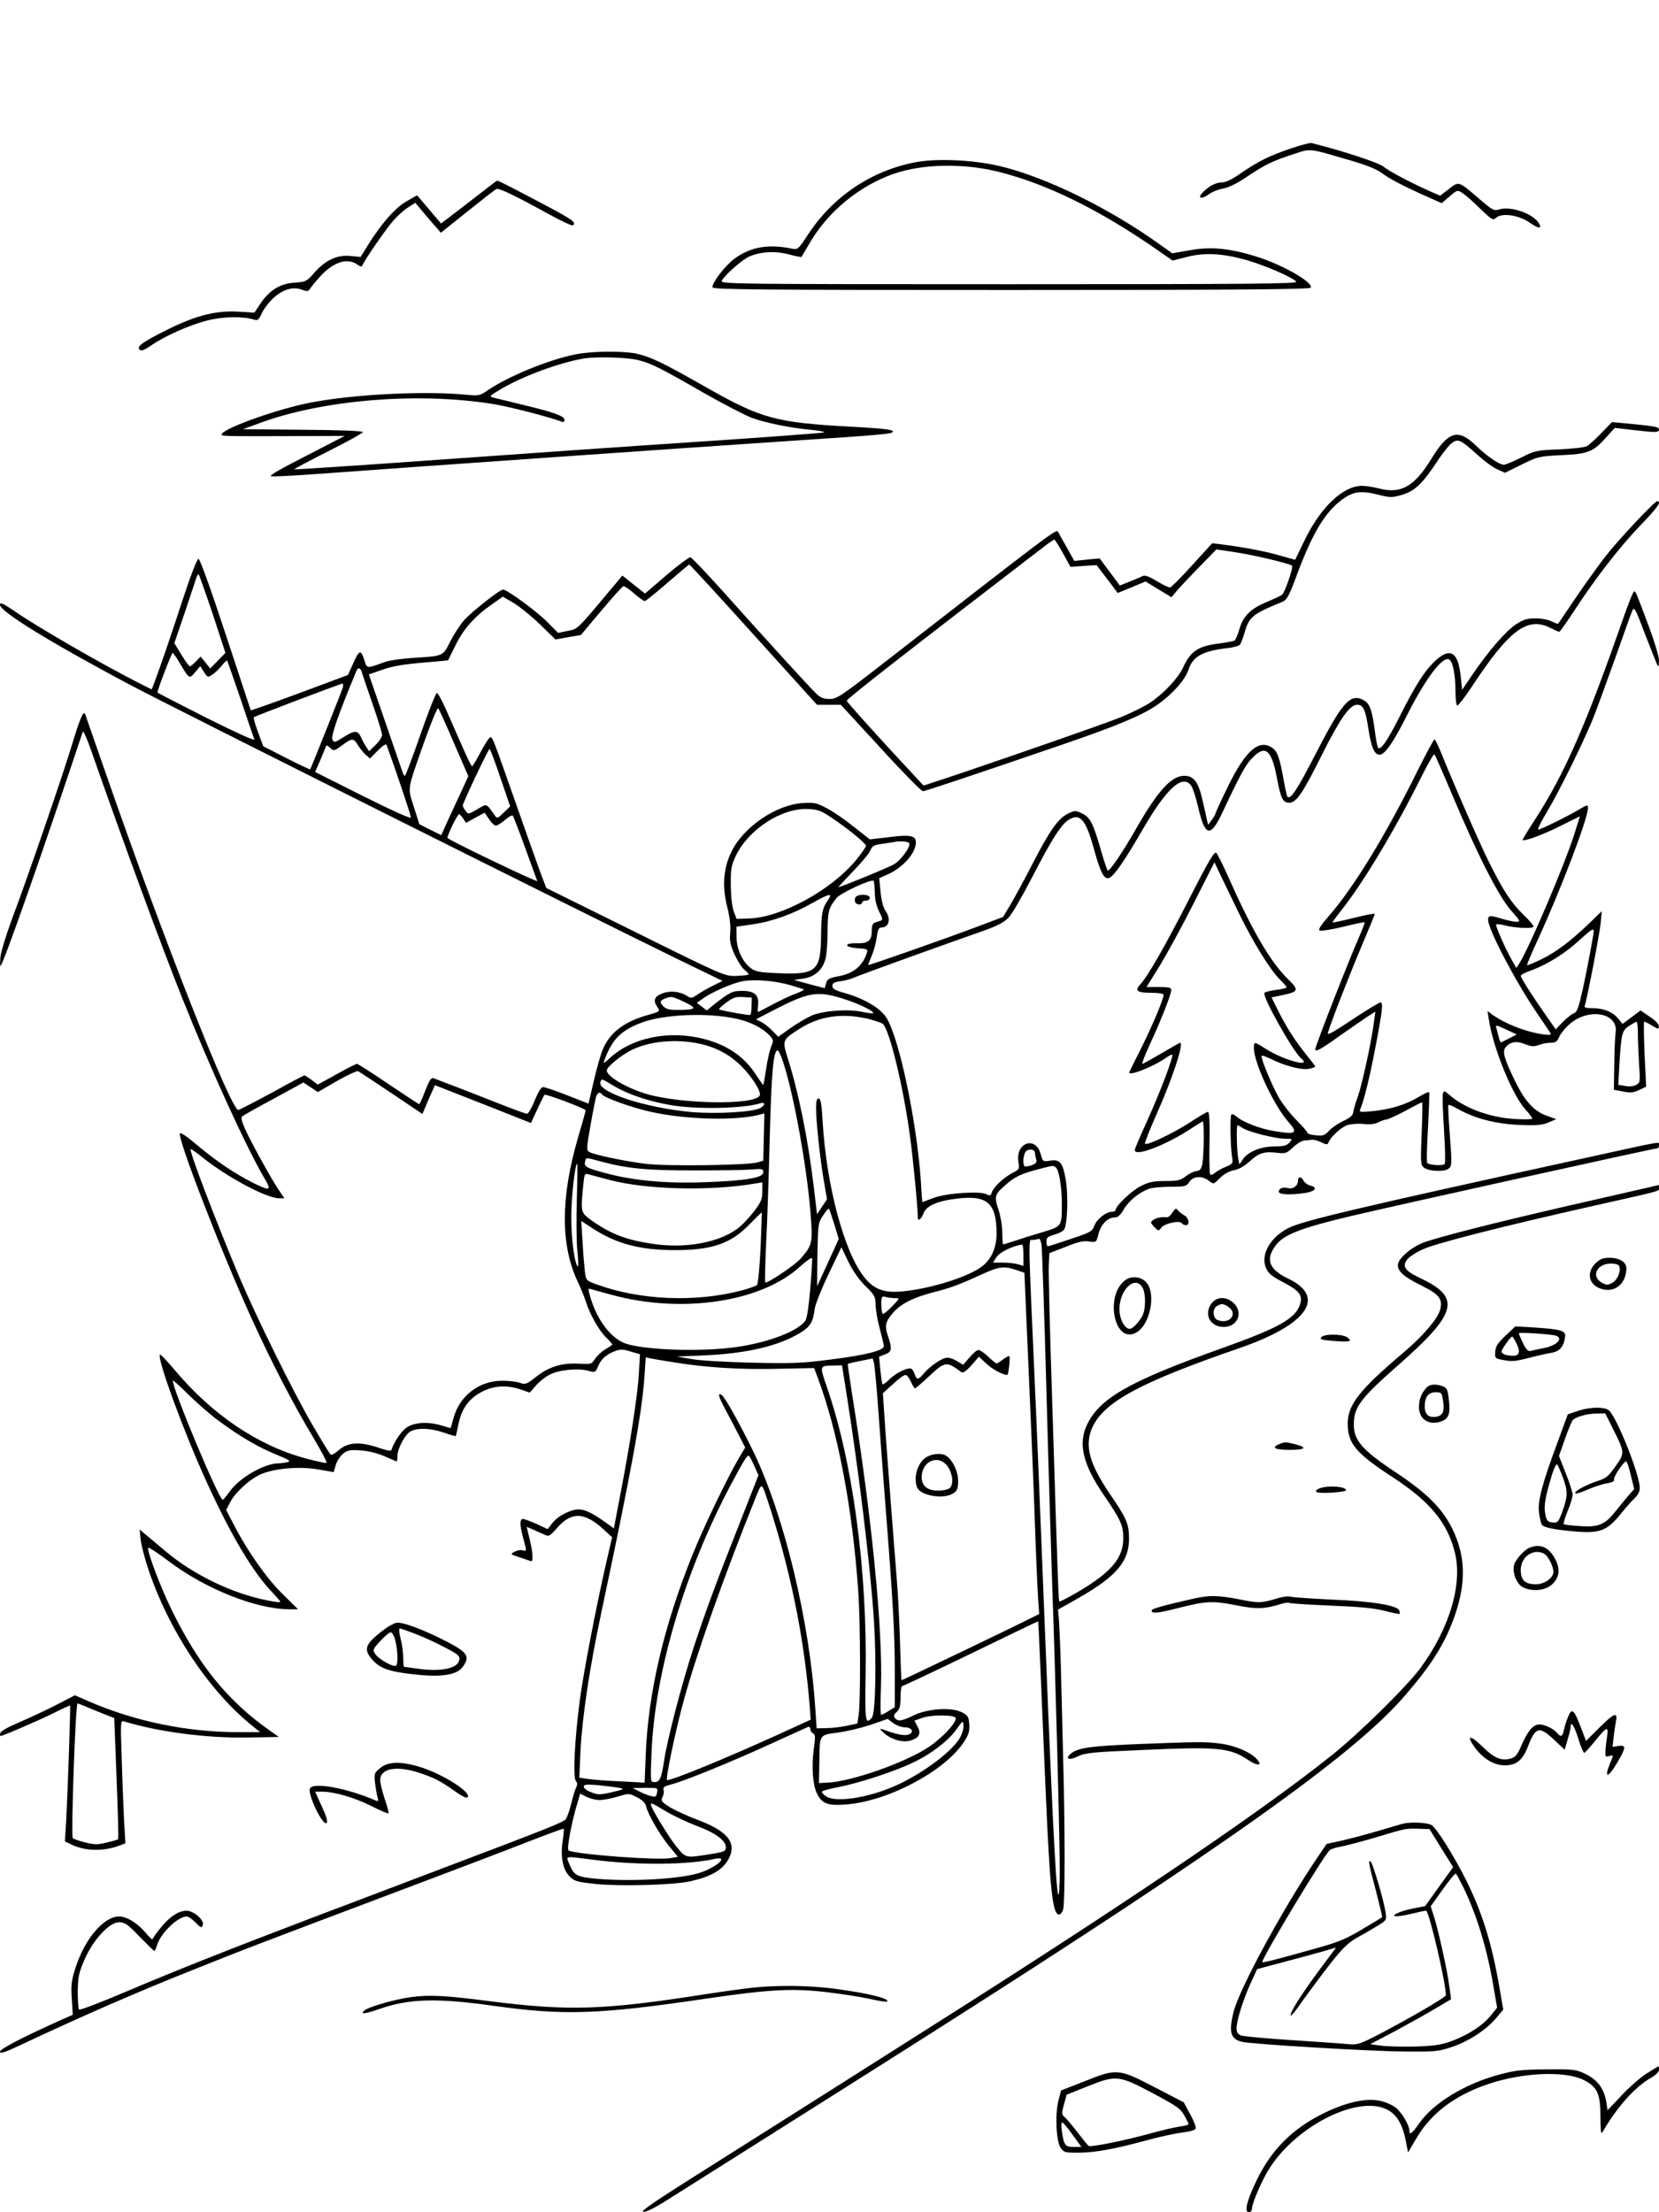 <?xml version="1.0" standalone="no"?>
<!DOCTYPE svg PUBLIC "-//W3C//DTD SVG 20010904//EN"
 "http://www.w3.org/TR/2001/REC-SVG-20010904/DTD/svg10.dtd">
<svg version="1.0" xmlns="http://www.w3.org/2000/svg"
 width="864pt" height="1152pt" viewBox="0 0 864 1152"
 preserveAspectRatio="xMidYMid meet">

<g transform="translate(0,1152) scale(0.1,-0.1)"
fill="#000000" stroke="none">
<path d="M6720 10746 c-115 -40 -164 -64 -256 -127 -42 -30 -81 -49 -98 -49
-31 0 -61 -14 -93 -43 -42 -38 -22 -51 25 -17 15 11 47 24 72 28 28 5 75 28
120 59 97 65 137 85 243 119 98 32 75 34 305 -33 83 -24 135 -46 160 -65 35
-28 122 -73 254 -131 l56 -25 41 35 c41 35 42 35 68 17 15 -9 57 -46 92 -81
61 -58 66 -62 83 -47 29 27 119 14 174 -25 47 -33 67 -34 48 -3 -31 50 -143
89 -204 72 -30 -9 -36 -5 -101 50 -115 99 -110 97 -163 56 l-46 -35 -55 24
c-103 46 -212 104 -241 128 -24 20 -222 85 -374 122 -8 2 -58 -11 -110 -29z"/>
<path d="M4767 10675 c-230 -44 -430 -179 -560 -378 -49 -75 -53 -78 -82 -72
-124 26 -218 9 -301 -53 -49 -37 -114 -122 -114 -148 0 -12 236 -14 1554 -14
1173 0 1557 3 1562 12 16 26 -145 119 -283 162 -139 43 -236 53 -345 33 l-93
-16 -55 39 c-269 195 -607 360 -847 416 -139 32 -325 40 -436 19z m431 -49
c253 -63 528 -198 833 -410 l76 -53 74 19 c92 24 190 19 316 -18 94 -27 236
-89 254 -111 10 -11 -239 -13 -1495 -13 -1445 0 -1506 1 -1497 18 16 31 110
113 145 127 59 25 135 29 205 10 35 -9 64 -15 65 -13 1 2 21 36 45 76 94 161
259 296 436 357 151 52 359 56 543 11z"/>
<path d="M2535 10539 c-27 -21 -92 -71 -144 -111 l-94 -72 -21 25 c-11 13 -40
46 -62 73 l-42 49 -56 -32 c-59 -34 -132 -118 -202 -231 l-36 -58 -53 5 c-69
7 -129 -21 -188 -87 -40 -46 -44 -48 -104 -52 -75 -5 -131 -40 -178 -111 l-30
-45 -85 5 c-114 7 -220 -20 -365 -92 -133 -66 -165 -89 -148 -106 8 -8 22 -4
57 20 73 51 204 109 295 132 83 21 187 23 246 4 17 -5 24 1 38 33 10 22 37 58
61 80 50 46 103 61 150 43 27 -10 32 -9 41 6 6 9 29 38 53 64 69 75 140 98
192 62 15 -11 25 -13 27 -6 8 24 123 191 162 235 23 26 58 57 78 69 l36 23 41
-49 c23 -27 52 -62 67 -78 l25 -29 140 112 c76 61 144 114 150 116 13 6 103
-38 279 -135 60 -33 113 -57 117 -55 25 16 3 30 -242 158 -79 42 -147 76 -150
75 -3 0 -27 -18 -55 -40z"/>
<path d="M2999 9675 c-142 -28 -354 -115 -463 -190 -38 -26 -44 -27 -115 -20
-213 20 -577 2 -801 -41 -165 -31 -443 -129 -464 -163 -9 -13 -8 -13 359 -12
l280 1 -170 -88 c-176 -90 -215 -113 -215 -122 0 -3 109 2 243 12 647 47 1877
133 2402 168 574 38 595 40 595 54 0 9 -65 16 -217 24 -392 21 -468 42 -755
205 -227 129 -289 159 -366 176 -69 14 -230 13 -313 -4z m324 -30 c70 -18 113
-39 344 -172 100 -57 211 -114 246 -128 73 -27 205 -54 317 -64 41 -4 68 -10
60 -13 -8 -3 -301 -25 -650 -48 -349 -23 -966 -66 -1370 -95 -404 -29 -737
-51 -738 -49 -2 1 78 44 177 94 100 50 181 95 181 100 0 6 -128 11 -312 12
l-313 3 88 32 c332 123 836 163 1227 97 81 -14 286 -67 343 -89 11 -5 17 -2
17 8 0 20 -51 39 -205 76 -72 18 -143 35 -160 39 -30 8 -30 8 41 50 112 65
299 134 424 155 63 11 230 6 283 -8z"/>
<path d="M8340 9265 c-30 -31 -64 -62 -75 -68 -11 -7 -76 -14 -145 -17 -120
-5 -128 -7 -198 -43 -41 -20 -81 -37 -90 -37 -24 0 -88 44 -147 101 -92 89
-143 73 -231 -71 -88 -144 -158 -183 -271 -154 -30 8 -70 14 -90 14 -97 0
-213 -109 -296 -278 l-52 -107 -79 22 c-75 22 -192 44 -302 58 l-51 6 -104
-114 c-57 -63 -109 -116 -116 -116 -7 -1 -38 15 -69 33 -42 26 -62 32 -74 26
-9 -5 -40 -18 -68 -29 l-50 -20 -52 70 -53 71 -66 -6 -66 -7 -38 68 c-21 37
-42 74 -46 82 -11 17 9 32 -953 -716 -180 -139 -201 -153 -238 -153 -30 0 -47
7 -69 28 -32 30 -253 272 -489 536 -85 94 -159 172 -166 174 -7 1 -63 -40
-125 -93 l-112 -96 -35 28 c-20 15 -46 37 -59 47 l-24 19 -28 -34 c-215 -257
-201 -243 -255 -254 l-51 -11 -61 61 c-55 55 -206 165 -226 165 -17 0 -167
-118 -204 -161 -21 -24 -53 -74 -72 -111 -38 -76 -33 -74 -194 -84 -58 -4
-123 -13 -145 -21 -95 -35 -93 -35 -106 5 -19 61 -27 60 -58 -9 l-29 -64 -252
-94 c-138 -51 -252 -91 -254 -90 -1 2 -60 181 -131 397 -77 234 -134 392 -141
392 -8 0 -42 -90 -84 -217 -60 -185 -115 -345 -151 -441 l-9 -22 -62 31 c-188
95 -530 292 -650 375 -65 44 -78 50 -78 34 0 -34 263 -196 675 -415 214 -114
2370 -1193 2849 -1427 l239 -116 -54 -27 c-30 -15 -66 -36 -81 -47 -25 -17
-30 -17 -50 -4 -38 24 -91 29 -131 12 -40 -16 -47 -38 -22 -72 13 -20 12 -22
-46 -38 -126 -35 -200 -90 -238 -177 -12 -26 -33 -101 -48 -166 l-28 -120
-110 43 c-60 24 -117 43 -126 43 -10 1 -25 -23 -44 -69 -15 -38 -34 -70 -40
-70 -7 0 -81 27 -166 61 -85 33 -188 74 -229 89 -41 16 -82 31 -91 35 -13 5
-22 -8 -44 -64 -15 -39 -29 -71 -32 -71 -2 0 -74 47 -160 105 -85 58 -159 105
-164 105 -5 0 -53 -24 -106 -54 l-98 -54 -32 24 c-17 13 -34 24 -37 24 -4 0
-80 -40 -170 -90 -91 -49 -169 -90 -175 -90 -39 0 -392 896 -682 1730 -60 173
-112 322 -115 330 -9 24 -27 -19 -74 -174 -48 -157 -231 -690 -311 -901 -28
-77 -54 -162 -57 -190 -2 -27 -2 -48 1 -45 17 16 225 610 428 1219 3 8 22 -35
43 -95 168 -480 371 -1032 476 -1294 147 -368 336 -782 428 -937 38 -64 29
-67 -61 -22 -97 49 -194 115 -289 195 -53 45 -88 69 -91 62 -11 -33 221 -631
378 -974 107 -234 214 -439 319 -614 41 -69 71 -126 66 -128 -5 -2 -53 9 -107
23 -252 68 -489 229 -685 463 -39 46 -72 81 -75 78 -17 -17 126 -408 244 -665
129 -282 241 -470 344 -576 21 -23 39 -43 39 -47 0 -3 -30 0 -67 8 -184 36
-385 133 -532 257 -40 34 -87 73 -104 87 l-30 25 6 -55 c4 -30 22 -101 41
-156 107 -317 313 -628 541 -812 l40 -32 -117 0 c-260 0 -529 55 -763 155
l-85 37 -102 -53 c-56 -28 -143 -69 -193 -90 -52 -22 -91 -44 -93 -53 -2 -9
-2 -16 0 -16 13 0 195 79 271 116 49 25 90 44 92 42 3 -4 -12 -446 -20 -595
l-7 -112 29 -14 c73 -37 171 -40 257 -7 l29 11 -7 122 c-3 67 -9 211 -12 321
-7 192 -6 198 12 192 180 -55 430 -88 648 -84 l158 3 -48 34 c-217 153 -369
339 -509 626 -60 122 -130 307 -123 325 2 4 50 -27 107 -70 190 -144 454 -249
624 -250 l49 0 -79 78 c-83 81 -182 221 -253 358 l-42 81 20 39 c26 51 101
120 158 146 73 32 204 43 301 26 l81 -14 11 38 c6 20 24 47 39 59 23 18 36 20
92 16 40 -3 88 -15 124 -31 32 -14 60 -26 62 -26 2 0 4 13 4 28 0 40 41 115
70 129 37 19 103 16 171 -7 34 -12 62 -20 63 -18 1 2 7 30 14 63 16 79 54 132
121 167 62 33 131 37 204 12 l46 -16 32 37 c18 20 50 46 73 57 48 25 146 34
199 20 36 -10 38 -10 51 21 16 39 41 62 86 80 30 12 42 12 84 -1 l49 -14 -6
-106 c-7 -112 -46 -366 -99 -639 l-31 -162 -46 33 c-64 46 -105 66 -138 66
-43 -1 -107 -34 -135 -70 l-26 -33 -57 27 c-32 14 -64 26 -71 26 -18 0 -18
-31 1 -100 19 -70 19 -69 -4 -63 -10 3 -29 -1 -42 -8 -23 -12 -21 -13 31 -30
30 -10 56 -19 56 -19 12 -2 9 44 -5 104 l-18 75 31 -13 c17 -8 43 -19 58 -26
27 -13 30 -11 69 33 75 86 143 84 242 -7 l45 -41 -29 -125 c-54 -236 -118
-567 -139 -721 -27 -203 -37 -403 -21 -423 8 -10 9 -20 2 -33 -5 -10 -17 -48
-26 -85 -9 -37 -22 -73 -28 -81 -14 -17 -87 -46 -684 -272 -241 -92 -528 -200
-638 -242 -408 -155 -716 -277 -958 -380 -136 -58 -251 -102 -255 -98 -4 4 -7
46 -7 93 1 76 5 97 34 165 45 104 130 197 181 197 30 0 45 -10 107 -75 40 -41
75 -75 77 -75 2 0 10 16 16 36 21 62 108 144 153 144 8 0 29 -14 46 -32 27
-28 31 -29 37 -13 10 25 -47 75 -84 75 -54 0 -114 -50 -179 -149 -1 -2 -15 11
-30 29 -45 55 -102 90 -143 90 -79 0 -178 -116 -226 -265 -22 -69 -25 -92 -20
-163 l5 -84 -57 -25 c-207 -93 -322 -153 -322 -167 0 -12 23 -5 97 30 327 154
614 279 903 394 297 119 325 129 1255 480 143 54 354 134 469 179 115 45 210
80 212 78 2 -1 -1 -32 -6 -67 -12 -83 2 -149 39 -184 24 -23 40 -27 137 -37
129 -13 401 -5 489 14 112 26 170 60 201 119 42 82 -6 142 -162 201 -54 20
-120 51 -147 67 -42 27 -46 33 -37 51 6 11 9 28 6 37 -5 14 3 20 41 30 72 19
305 114 513 209 102 46 191 87 198 90 6 3 12 -2 12 -10 0 -9 7 -20 15 -24 12
-7 12 -20 3 -83 -12 -89 -5 -187 17 -230 27 -53 55 -64 148 -57 218 15 515
172 616 324 26 39 31 56 29 93 -3 40 -7 47 -38 63 -53 28 -179 20 -252 -16
-62 -30 -81 -33 -97 -14 -8 11 -6 18 9 32 16 14 20 31 20 77 0 32 4 58 9 58 5
0 166 76 358 169 191 93 349 169 350 168 1 -2 12 -242 38 -867 23 -529 36
-660 71 -660 7 0 17 12 21 28 10 35 10 415 0 782 -4 157 -9 373 -12 480 -3
107 -8 218 -10 246 l-5 52 110 62 c195 112 260 189 260 307 0 76 -13 107 -97
229 -111 163 -136 257 -94 351 61 133 250 235 770 414 353 123 451 266 247
362 -98 47 -117 100 -61 173 42 55 130 89 385 150 232 55 1584 354 1601 354 5
0 9 7 9 15 0 21 40 28 -365 -61 -1208 -264 -1490 -331 -1565 -369 -94 -48
-146 -138 -117 -207 12 -29 29 -43 87 -74 89 -46 106 -69 90 -118 -24 -73
-111 -121 -401 -225 -489 -174 -645 -263 -710 -405 -44 -97 -18 -203 88 -359
91 -133 103 -160 103 -228 0 -94 -53 -164 -192 -252 -53 -34 -132 -77 -141
-77 -4 0 -8 106 -37 1038 -12 359 -20 681 -18 714 l3 62 85 33 c64 26 94 33
122 28 38 -5 38 -5 49 40 13 50 48 85 84 85 17 0 30 12 48 43 26 44 79 87 130
106 16 6 66 11 112 11 77 0 84 2 99 25 20 31 67 34 102 6 24 -19 24 -19 57 14
21 21 48 36 73 41 25 4 54 21 81 45 49 45 77 54 143 46 45 -5 51 -3 85 29 20
19 46 34 58 35 12 0 29 2 38 4 9 1 31 -4 49 -13 27 -13 34 -14 38 -3 10 29 65
80 99 92 20 6 57 9 84 6 33 -4 58 -1 76 8 16 8 35 15 43 15 8 0 53 21 99 45
45 25 85 45 87 45 3 0 2 -73 -2 -163 -6 -145 -5 -164 10 -176 25 -21 107 -25
130 -7 18 14 18 23 7 172 -7 86 -10 158 -8 160 2 3 24 -7 48 -20 91 -51 196
-78 319 -84 95 -4 122 -1 155 13 l40 17 -47 17 c-67 23 -114 73 -165 176 -59
120 -70 159 -52 181 24 29 56 35 100 17 34 -13 47 -14 73 -5 18 7 46 12 63 12
25 0 33 6 43 30 7 16 30 45 51 64 100 91 260 63 243 -42 -3 -20 -6 -95 -7
-167 l-2 -130 48 -9 c38 -8 55 -6 84 8 l36 17 -8 169 c-4 94 -5 170 -2 170 3
0 22 -9 41 -21 34 -20 36 -20 35 -2 0 10 -20 31 -48 49 l-47 32 -47 -35 -47
-35 -22 27 c-28 35 -76 55 -134 55 -37 0 -45 3 -40 15 11 31 75 362 82 425 l6
65 -63 -61 c-99 -95 -177 -154 -253 -190 -38 -19 -71 -32 -73 -30 -2 2 24 64
58 137 119 260 259 627 259 681 0 19 -3 18 -47 -8 -63 -37 -199 -104 -212
-104 -5 0 15 42 46 93 63 105 184 351 237 479 19 47 71 189 116 315 44 125 85
239 91 253 10 23 16 11 69 -129 33 -84 61 -156 64 -159 4 -3 6 10 6 30 0 19
-24 99 -54 179 -69 184 -67 179 -76 179 -4 0 -26 -55 -50 -122 -197 -566 -311
-828 -469 -1071 -34 -52 -61 -97 -61 -100 0 -13 109 27 201 74 l97 48 -27 -87
c-50 -160 -238 -601 -289 -680 l-15 -23 -22 39 c-37 65 -88 182 -83 188 3 3
24 1 45 -5 48 -13 139 -18 149 -8 4 4 -18 31 -48 60 -66 63 -106 123 -182 275
-49 98 -180 397 -256 585 -13 31 -26 57 -29 57 -4 0 -44 -75 -90 -167 -164
-332 -331 -604 -456 -748 -48 -55 -62 -77 -51 -81 8 -3 63 6 122 20 59 15 109
25 111 23 2 -2 -9 -30 -23 -63 -55 -123 -234 -581 -234 -598 0 -16 30 0 123
67 56 39 122 85 146 101 l44 28 -8 -58 c-12 -97 -62 -326 -85 -389 -12 -33
-22 -69 -23 -80 -1 -13 -18 -27 -50 -42 -26 -12 -60 -35 -75 -51 -23 -25 -33
-28 -69 -24 -24 2 -43 8 -43 12 0 5 -26 35 -58 67 -32 32 -75 87 -95 123 -34
62 -87 189 -87 210 0 6 22 -1 48 -14 72 -36 158 -59 198 -52 19 4 34 9 34 12
0 2 -21 30 -47 62 -58 72 -100 137 -146 228 l-35 70 57 12 c86 18 88 26 26 86
-88 87 -183 248 -304 521 -30 66 -59 126 -66 133 -10 11 -37 -34 -142 -240
-127 -248 -215 -402 -255 -445 -30 -32 -15 -43 58 -43 35 0 64 -4 64 -10 0
-22 -53 -149 -112 -269 -35 -69 -64 -129 -66 -133 -12 -27 123 26 190 73 16
12 31 19 33 17 8 -8 -63 -196 -128 -339 -37 -81 -67 -151 -67 -158 0 -38 171
29 307 121 23 15 44 28 47 28 8 0 6 -177 -2 -220 -5 -27 -12 -36 -30 -38 -13
-1 -38 -13 -56 -27 -28 -22 -43 -25 -107 -25 -61 0 -85 -5 -127 -26 -47 -23
-132 -104 -132 -125 0 -5 -8 -9 -17 -9 -32 0 -81 -38 -93 -72 -12 -31 -19 -35
-124 -70 -62 -21 -115 -38 -119 -38 -4 0 -7 11 -7 25 0 20 7 26 39 35 21 5 45
17 52 26 18 22 24 176 9 263 -15 87 -30 105 -81 97 -38 -6 -38 -5 -49 34 -26
97 -132 60 -116 -40 6 -38 5 -40 -33 -59 -45 -24 -97 -73 -106 -101 -5 -17
-10 -18 -27 -9 -34 18 -213 6 -278 -20 -30 -11 -56 -21 -56 -21 -1 0 -5 48 -8
108 -21 308 -111 739 -178 850 -32 53 -119 104 -233 135 -37 11 -50 19 -50 33
0 15 10 20 46 25 26 4 55 12 66 18 11 5 146 55 299 110 153 55 324 116 379
135 75 27 107 45 130 70 17 19 71 112 120 207 107 207 153 278 194 302 57 34
87 -3 129 -157 35 -126 54 -161 82 -146 26 14 80 93 175 257 122 210 205 284
249 221 9 -12 25 -64 37 -115 35 -150 63 -156 125 -25 92 196 120 248 154 283
69 73 102 47 130 -101 21 -111 31 -130 65 -130 36 0 69 48 170 250 94 188 145
260 182 260 33 0 44 -24 60 -127 14 -94 31 -133 58 -133 27 0 71 63 140 200
102 203 195 324 226 293 17 -17 29 -82 29 -160 0 -39 4 -74 9 -77 4 -3 40 43
79 102 192 292 288 363 407 302 22 -11 42 -20 46 -20 3 0 39 50 79 112 112
171 237 332 344 443 87 90 112 125 87 125 -14 0 -202 -200 -272 -290 -36 -47
-105 -143 -154 -215 -48 -71 -89 -131 -90 -133 -2 -2 -17 4 -34 12 -16 9 -54
16 -84 16 -45 0 -63 -6 -103 -32 -55 -38 -139 -135 -222 -256 l-57 -84 -7 65
c-13 132 -54 159 -133 86 -55 -51 -104 -128 -188 -295 -63 -125 -99 -176 -111
-156 -3 6 -11 45 -16 88 -15 111 -27 142 -60 159 -68 35 -109 -11 -245 -275
-100 -194 -133 -245 -150 -229 -3 4 -12 44 -20 90 -20 110 -32 146 -58 164
-70 49 -140 -13 -232 -201 -36 -74 -65 -137 -65 -141 0 -5 -9 -19 -19 -33
l-19 -25 -6 25 c-3 14 -12 56 -21 93 -23 105 -46 137 -98 137 -66 0 -137 -78
-247 -270 -72 -127 -143 -231 -151 -223 -4 4 -22 58 -39 118 -38 131 -53 160
-97 180 -31 15 -36 15 -71 -2 -51 -25 -95 -87 -187 -266 -43 -83 -95 -179
-115 -212 l-36 -60 -130 -49 c-175 -66 -568 -204 -572 -201 -1 1 7 22 17 46
11 24 23 68 27 97 5 39 11 52 23 52 42 0 53 45 22 88 -11 17 -21 54 -25 98
l-7 71 43 19 c81 36 148 112 148 168 0 35 -30 41 -145 26 l-95 -11 -81 64
c-45 36 -108 80 -141 97 -56 30 -66 32 -130 28 -138 -10 -306 -125 -368 -252
-43 -87 -50 -182 -22 -291 13 -52 18 -98 15 -131 -4 -42 0 -63 22 -113 16 -34
39 -71 53 -82 14 -10 23 -22 20 -24 -3 -3 -32 -6 -64 -7 -58 -2 -65 0 -524
228 l-465 230 -34 90 c-18 49 -73 204 -122 344 -120 342 -123 349 -134 351 -5
2 -28 -32 -50 -74 -22 -42 -43 -77 -46 -77 -6 0 -33 59 -135 293 -22 49 -43
89 -49 88 -5 0 -44 -97 -85 -215 -41 -119 -78 -216 -81 -216 -4 0 -9 8 -12 18
-3 9 -44 128 -91 264 l-85 246 72 25 c50 18 112 28 206 36 74 6 135 12 135 13
1 2 19 38 40 81 42 85 101 150 191 212 l54 38 58 -34 c31 -19 93 -69 136 -111
l80 -78 66 12 66 11 105 125 c58 69 110 127 116 129 6 2 31 -15 56 -37 25 -22
50 -40 56 -40 5 0 58 43 118 95 60 52 111 95 114 95 3 0 154 -164 335 -365
l330 -365 62 0 62 0 207 -225 c113 -124 213 -225 220 -225 12 0 211 66 719
240 285 97 426 156 501 209 79 55 146 130 163 182 23 71 74 99 203 114 31 3
61 12 66 18 5 7 17 37 25 67 23 78 42 94 198 157 21 9 34 33 73 139 82 220
148 329 238 394 56 41 96 46 182 25 67 -17 75 -17 127 -2 67 20 106 57 182
171 28 44 64 88 78 99 33 24 46 18 133 -61 35 -32 81 -66 104 -76 l40 -18 87
43 c85 42 90 43 209 49 138 6 165 17 235 97 l41 45 94 -11 c121 -14 136 -14
136 3 0 13 -19 17 -180 32 l-65 6 -55 -57z m-2804 -626 l39 -71 68 5 68 4 55
-72 55 -73 73 30 72 30 67 -41 68 -41 31 37 c18 21 71 77 118 125 l85 87 100
-15 c94 -14 283 -59 294 -70 8 -7 -38 -141 -52 -151 -6 -5 -42 -22 -78 -37
-85 -35 -124 -73 -144 -141 -8 -30 -20 -57 -26 -61 -6 -3 -42 -10 -80 -15
-109 -13 -149 -40 -188 -126 -26 -56 -103 -137 -174 -184 -33 -21 -105 -56
-160 -78 -109 -42 -546 -194 -839 -293 l-178 -59 -63 68 c-159 170 -337 367
-337 374 0 10 308 250 1045 816 17 12 33 23 36 23 3 0 23 -32 45 -71z m-4429
-314 l67 -205 -39 -40 -40 -41 -25 31 -25 31 -24 -25 c-14 -14 -28 -26 -32
-26 -4 0 -24 27 -44 60 l-37 61 57 167 c31 92 58 173 60 180 3 6 6 12 9 12 2
0 35 -92 73 -205z m-174 -253 c54 -90 52 -89 83 -53 l27 32 19 -30 c19 -29 20
-30 44 -14 14 9 36 30 49 47 13 17 26 28 28 26 2 -3 33 -93 70 -200 36 -107
68 -202 72 -211 3 -9 -102 39 -250 113 -140 71 -255 130 -255 132 0 14 74 206
79 206 3 0 19 -22 34 -48z m950 -49 c3 -10 28 -84 56 -165 28 -80 51 -155 51
-165 0 -11 -15 -34 -34 -52 l-34 -33 -15 23 c-9 13 -21 36 -28 52 -16 35 -34
34 -92 -3 -44 -28 -47 -28 -56 -11 -9 16 31 131 126 359 7 17 20 15 26 -5z
m-98 -85 c-6 -19 -165 -419 -170 -425 0 -1 -56 25 -123 59 l-121 62 -27 73
c-15 40 -25 76 -22 78 6 6 450 174 461 175 5 0 5 -10 2 -22z m579 -287 l75
-173 -33 -72 c-18 -39 -50 -108 -71 -153 l-37 -82 -57 28 -57 29 -29 91 c-33
105 -37 78 58 348 34 95 65 169 69 165 4 -4 41 -85 82 -181z m-502 -8 c9 -16
27 -38 40 -51 l25 -22 41 42 c30 29 43 37 46 27 55 -152 126 -365 126 -376 0
-8 -94 34 -250 112 l-249 125 23 52 c12 29 26 61 30 72 6 18 7 18 26 1 18 -17
21 -16 62 14 51 38 59 38 80 4z m744 -173 l51 -149 -34 -33 c-32 -31 -34 -32
-47 -13 -46 64 -38 61 -90 31 -46 -27 -48 -27 -61 -9 -8 10 -15 23 -15 28 0
13 133 295 140 295 3 0 28 -67 56 -150z m4964 -105 c126 -299 237 -517 301
-588 47 -53 49 -57 26 -57 -13 0 -46 7 -73 15 -65 20 -74 19 -74 -5 0 -50 142
-320 254 -485 34 -49 65 -96 70 -104 7 -11 0 -12 -40 -7 -89 13 -194 54 -263
103 l-24 18 7 -45 c22 -147 122 -392 190 -467 20 -22 36 -44 36 -48 0 -4 -42
-5 -92 -2 -134 8 -267 59 -345 130 -20 17 -23 18 -28 4 -4 -8 -1 -92 5 -186 6
-95 8 -176 4 -182 -6 -11 -80 -7 -91 5 -4 3 -2 86 4 183 5 98 8 181 6 185 -2
4 -26 -7 -54 -24 -64 -39 -146 -65 -239 -74 -69 -7 -73 -6 -65 12 19 45 47
159 74 299 40 206 46 255 31 255 -7 0 -73 -40 -147 -89 -104 -70 -133 -85
-127 -68 17 58 119 318 178 457 36 85 66 158 66 161 0 4 -49 -6 -110 -21 -60
-15 -110 -26 -110 -23 0 3 22 33 49 67 112 142 278 418 412 688 35 70 66 124
70 120 3 -4 48 -106 99 -227z m-3244 -100 c84 -55 184 -137 184 -149 0 -6 -23
-39 -50 -73 -130 -158 -390 -300 -558 -306 l-66 -2 -15 40 c-8 23 -15 79 -15
135 -1 83 2 102 26 153 64 136 238 250 374 244 53 -2 71 -9 120 -42z m-1743
-45 c7 1 28 14 47 30 19 17 37 27 41 22 3 -4 32 -79 64 -167 32 -88 60 -166
63 -173 4 -10 -449 207 -467 224 -6 6 51 124 60 124 3 0 13 -10 21 -22 l15
-23 49 27 48 26 23 -34 c13 -19 29 -34 36 -34z m2152 -91 c10 -15 -41 -87 -78
-109 -25 -16 -279 -120 -291 -120 -1 0 32 36 75 81 43 44 84 93 91 109 10 25
20 30 58 35 25 4 52 8 60 9 35 8 79 5 85 -5z m1715 -360 c75 -155 168 -305
219 -353 17 -17 31 -33 31 -37 0 -4 -25 -11 -55 -14 -30 -4 -58 -11 -60 -16
-12 -18 150 -306 190 -339 64 -53 -89 -12 -186 50 -56 36 -59 37 -59 4 0 -77
102 -297 178 -384 54 -61 44 -69 -66 -51 -76 11 -171 48 -204 78 -10 9 -21 13
-25 9 -8 -7 -5 -174 4 -224 5 -30 3 -33 -33 -48 -22 -9 -47 -23 -57 -32 -9 -8
-20 -12 -24 -8 -4 4 -6 79 -4 166 2 107 -1 160 -8 160 -6 0 -49 -25 -97 -57
-86 -55 -221 -120 -231 -109 -3 3 24 72 60 153 84 188 144 373 123 373 -2 0
-46 -25 -97 -55 -51 -30 -96 -55 -100 -55 -4 0 14 46 40 103 55 118 111 259
111 282 0 12 -13 15 -64 15 l-65 0 67 108 c37 60 117 206 177 325 l110 217 27
-58 c15 -31 59 -123 98 -203z m-1894 103 c0 -37 9 -72 23 -100 19 -36 19 -43
6 -47 -8 -3 -22 -7 -30 -10 -10 -3 -15 -17 -15 -43 0 -51 -19 -66 -81 -64 -69
1 -60 -22 10 -26 48 -3 52 -5 45 -25 -20 -65 -69 -106 -143 -120 -53 -10 -63
-15 -69 -38 l-7 -25 -80 21 -80 22 49 7 c59 9 99 44 115 102 6 21 11 86 11
144 1 107 5 121 47 174 21 26 181 100 193 89 2 -2 5 -30 6 -61z m-244 -39
c-30 -43 -35 -70 -36 -188 -2 -181 -25 -201 -222 -193 -95 4 -119 8 -142 25
-44 32 -75 98 -76 161 l-1 56 87 13 c99 14 210 54 313 113 85 48 104 51 77 13z
m3988 -160 c0 -19 -32 -189 -56 -300 -22 -99 -31 -124 -46 -129 -11 -3 -37
-24 -58 -45 l-38 -39 -54 77 c-72 103 -128 191 -128 202 0 5 26 18 58 29 82
31 171 86 244 153 61 56 78 67 78 52z m-4184 -283 c37 -11 68 -21 71 -23 2 -2
-18 -12 -44 -22 -27 -9 -80 -35 -120 -56 -40 -22 -74 -39 -76 -39 -1 0 -1 16
1 35 6 53 -18 75 -82 75 -53 0 -64 -6 -150 -73 l-35 -29 -26 20 -26 20 30 21
c48 35 157 82 208 91 64 12 167 3 249 -20z m294 -77 c72 -24 145 -61 137 -69
-2 -3 -28 1 -58 7 -74 16 -202 6 -263 -20 -27 -12 -77 -42 -111 -66 l-62 -44
-29 30 c-16 17 -42 38 -58 46 l-29 15 89 46 c192 99 233 105 384 55z m-854 -7
c75 -35 73 -43 -8 -45 -54 -1 -75 2 -89 15 -25 22 -24 33 4 44 32 13 37 12 93
-14z m358 -24 c0 -23 -3 -44 -6 -47 -3 -4 -125 17 -162 28 -5 2 11 18 35 35
37 28 51 32 89 30 l45 -3 -1 -43z m-74 -68 c70 -16 132 -48 168 -86 21 -23 21
-27 8 -59 -8 -19 -20 -71 -26 -116 -7 -46 -14 -83 -15 -83 -2 0 -17 22 -35 49
-62 98 -151 159 -275 191 -179 46 -370 8 -486 -97 -37 -34 -39 -34 -30 -10 41
107 85 151 193 192 119 44 348 53 498 19z m679 1 c36 -9 71 -21 78 -26 35 -29
107 -325 142 -584 16 -116 41 -374 41 -427 0 -20 19 -5 29 22 13 40 71 66 173
78 159 20 208 -22 208 -182 0 -73 -27 -134 -76 -171 -72 -55 -268 -116 -415
-130 -95 -9 -148 11 -198 74 -106 133 -198 482 -217 815 -5 87 -10 116 -21
116 -9 0 -13 -14 -13 -48 0 -71 19 -251 39 -372 l18 -105 -26 -39 -26 -39 -17
144 c-31 253 -78 486 -135 667 -30 96 -29 97 60 154 105 67 221 84 356 53z
m4011 -77 c0 -35 3 -106 6 -159 7 -93 6 -97 -16 -109 -13 -7 -36 -9 -57 -5
l-35 6 6 112 c10 156 13 169 49 194 18 11 35 22 40 22 4 1 7 -27 7 -61z m-682
19 l51 -24 -37 -19 c-20 -10 -40 -20 -43 -22 -4 -1 -10 10 -13 25 -4 15 -9 36
-12 46 -7 22 -6 22 54 -6z m-4205 -72 c85 -18 158 -57 219 -118 54 -54 103
-131 95 -151 -21 -53 -426 -46 -602 11 -102 33 -195 89 -195 119 0 18 76 80
129 106 96 47 231 59 354 33z m436 -97 c55 -168 123 -542 142 -784 13 -156 10
-168 -52 -239 -30 -34 -176 -132 -184 -123 -2 2 0 94 5 204 6 109 14 361 19
559 9 338 19 445 41 445 5 0 18 -28 29 -62z m-2041 -160 l162 -109 20 48 c11
26 26 60 33 75 l12 27 250 -98 250 -99 33 71 c19 40 35 74 38 76 6 6 214 -72
214 -81 0 -4 -18 -69 -40 -143 -91 -313 -91 -559 -1 -750 16 -33 34 -78 41
-100 22 -70 69 -153 106 -189 21 -20 35 -38 33 -39 -2 -2 -19 -12 -37 -24 -19
-11 -42 -33 -53 -49 -18 -28 -21 -29 -88 -25 -89 4 -154 -17 -222 -71 -46 -36
-53 -39 -81 -29 -17 6 -58 11 -92 11 -119 0 -221 -77 -253 -191 l-16 -56 -45
13 c-70 22 -143 18 -183 -9 -28 -18 -67 -75 -81 -119 -2 -5 -29 0 -60 11 -101
35 -165 32 -213 -10 -21 -19 -40 -28 -44 -23 -5 5 -46 72 -91 149 -101 172
-295 567 -384 776 -128 306 -262 657 -253 665 2 2 31 -18 64 -45 126 -101 332
-211 396 -211 l28 0 -29 43 c-38 55 -148 255 -178 323 -17 40 -20 55 -11 62 7
5 81 47 165 92 l152 83 38 -25 37 -25 100 58 c55 31 105 54 110 51 6 -3 83
-54 173 -114z m1159 37 c72 -43 180 -80 297 -100 137 -23 377 -18 467 10 25 8
25 -11 -1 -25 -40 -21 -225 -32 -358 -21 -243 22 -495 105 -475 157 7 18 3 19
70 -21z m-62 -44 c10 -17 159 -70 255 -91 183 -41 446 -47 568 -14 l23 6 -3
-123 -3 -123 -30 -9 c-49 -15 -462 -21 -577 -8 -104 12 -269 46 -299 62 -15 8
-15 19 6 137 12 70 26 138 29 150 8 23 21 29 31 13z m3338 -176 c31 -20 171
-55 220 -55 39 0 40 0 22 -20 -14 -16 -31 -20 -78 -20 -71 0 -139 -28 -165
-68 l-17 -26 -6 29 c-8 43 -11 175 -4 175 3 0 16 -7 28 -15z m-1083 -129 c0
-6 3 -21 6 -32 5 -17 0 -24 -24 -32 -17 -6 -33 -8 -36 -5 -13 14 -5 72 11 81
20 11 43 5 43 -12z m-2258 -45 c134 -36 235 -46 483 -46 132 0 267 2 300 5 55
5 60 3 60 -15 0 -28 -88 -43 -295 -51 -195 -8 -363 6 -503 41 -121 31 -137 39
-130 65 6 24 -2 24 85 1z m-128 -198 c-3 -104 -2 -225 3 -270 5 -45 6 -80 2
-78 -16 11 -34 141 -34 255 0 106 20 280 31 280 2 0 1 -84 -2 -187z m2493 169
c18 -11 33 -101 33 -191 0 -118 0 -117 -99 -147 -47 -14 -112 -34 -144 -45
-31 -10 -59 -19 -62 -19 -3 0 -5 27 -5 60 0 34 -9 87 -20 121 -23 68 -20 79
35 127 48 43 83 60 168 82 85 22 79 22 94 12z m-2320 -67 c190 -50 517 -58
751 -19 l42 7 0 -47 c0 -41 -6 -56 -46 -108 -26 -33 -64 -73 -86 -88 -93 -68
-253 -99 -410 -81 -153 19 -243 51 -349 127 -55 40 -55 42 -42 177 6 64 8 68
27 62 12 -3 62 -17 113 -30z m1168 -230 l23 -77 -55 -121 c-31 -67 -56 -123
-57 -124 -1 -1 0 73 1 163 3 159 4 166 29 204 15 22 29 39 31 36 2 -2 14 -38
28 -81z m-384 -124 c-5 -101 -13 -187 -19 -193 -5 -5 -42 -18 -80 -28 -238
-63 -528 -51 -753 31 -56 20 -57 21 -63 67 -3 26 -9 96 -12 155 l-7 109 63
-41 c121 -78 244 -111 425 -111 194 0 292 34 390 136 33 34 61 61 62 60 1 -1
-2 -84 -6 -185z m1463 17 c3 -18 15 -366 26 -773 11 -407 25 -859 30 -1005 16
-438 40 -1335 39 -1485 0 -81 -4 -132 -8 -120 -13 32 -34 472 -86 1800 -9 220
-22 549 -30 730 -43 975 -42 872 -12 878 12 2 25 5 29 6 4 0 9 -14 12 -31z
m-94 -54 l0 -56 -27 8 c-16 5 -51 9 -80 9 l-52 0 19 29 c16 25 83 58 133 65 4
1 7 -24 7 -55z m-823 -161 c48 -47 53 -56 53 -96 0 -24 9 -79 21 -123 11 -43
22 -85 22 -93 3 -23 -94 -48 -280 -71 -147 -19 -198 -21 -408 -16 -132 3 -274
11 -315 19 l-75 13 145 6 c221 10 387 49 500 119 50 31 65 56 73 124 3 22 35
103 72 180 l67 140 36 -75 c23 -48 56 -94 89 -127z m-287 -11 c-7 -89 -17
-155 -25 -168 -35 -54 -189 -114 -356 -138 -187 -28 -507 -16 -592 22 -75 33
-143 129 -175 246 -10 34 -9 38 6 33 9 -3 60 -17 112 -31 364 -98 774 -36 975
147 33 30 62 50 64 45 2 -5 -2 -76 -9 -156z m1075 94 l40 -14 21 -484 c12
-265 27 -627 33 -803 6 -176 14 -358 17 -405 l6 -85 -89 -44 c-90 -45 -624
-301 -628 -301 -1 0 -5 93 -8 208 -4 114 -11 259 -17 322 -13 159 -47 601 -61
800 l-11 165 52 47 c28 27 58 48 66 48 7 0 20 -16 28 -35 8 -19 18 -35 21 -35
3 0 34 26 69 59 89 83 94 84 172 26 9 -6 24 3 53 35 l39 45 39 -36 c30 -29 86
-59 109 -59 6 0 16 91 11 97 -3 3 -18 -4 -33 -16 -15 -11 -30 -21 -34 -21 -4
0 -23 16 -43 35 -20 19 -43 35 -51 35 -8 0 -29 -17 -47 -39 l-33 -38 -30 18
c-17 11 -40 19 -52 19 -26 0 -87 -41 -121 -80 -30 -36 -39 -37 -49 -7 -4 12
-11 25 -17 29 -16 10 -78 -19 -114 -54 -18 -18 -35 -30 -37 -27 -2 2 -7 36
-11 74 l-7 70 31 12 c36 13 38 30 16 94 -19 54 -14 78 27 124 40 46 104 78
207 105 89 22 141 42 241 88 104 48 127 51 195 28z m-634 -146 c26 0 26 0 -15
-43 -22 -23 -44 -41 -48 -39 -5 2 -8 24 -8 49 0 42 2 45 23 39 12 -3 34 -6 48
-6z m-1153 -334 c173 -28 340 -38 536 -34 l196 4 19 -51 c106 -284 181 -682
211 -1115 11 -162 12 -571 2 -640 l-7 -45 -55 -12 c-30 -6 -78 -12 -106 -12
l-51 -1 -7 103 c-30 457 -161 1002 -322 1337 -68 140 -149 286 -166 296 -21
13 -17 -6 15 -67 19 -35 51 -96 71 -135 l37 -72 -32 -53 c-63 -108 -188 -368
-246 -514 -147 -367 -227 -711 -240 -1029 l-6 -149 -131 7 c-72 3 -149 9 -170
13 l-39 6 6 136 c9 180 47 433 108 721 153 720 212 1038 225 1229 l7 103 26
-6 c14 -3 68 -12 119 -20z m1067 -261 c9 -126 25 -342 36 -480 39 -495 49
-673 49 -863 l0 -192 -32 -20 c-18 -11 -36 -20 -39 -20 -4 0 -4 67 -1 148 10
297 -48 887 -152 1532 -12 80 -22 146 -21 147 1 2 30 9 66 16 l64 13 7 -25 c3
-14 14 -129 23 -256z m-172 133 c69 -432 128 -917 148 -1210 14 -218 9 -489
-10 -512 -34 -41 -37 -21 -33 218 10 545 -67 1117 -203 1507 -37 108 -37 107
35 108 l45 1 18 -112z m-3264 -177 c111 -82 207 -138 303 -177 64 -26 74 -33
56 -38 -13 -3 -33 -6 -46 -6 -74 0 -205 -75 -255 -146 -17 -24 -34 -44 -37
-44 -20 0 -260 574 -260 620 0 5 35 -26 78 -69 43 -43 115 -106 161 -140z
m2788 -232 l23 -51 -91 -232 c-133 -336 -191 -495 -249 -673 -60 -184 -133
-464 -151 -578 -14 -96 -23 -115 -51 -115 -21 0 -21 2 -15 153 17 418 172 942
414 1397 63 118 82 150 92 150 3 0 16 -23 28 -51z m106 -294 c96 -316 157
-632 183 -950 l6 -80 -168 -77 c-273 -124 -550 -238 -580 -238 -10 0 44 260
87 415 66 243 212 654 375 1058 26 64 28 67 40 45 6 -13 32 -90 57 -173z
m-3533 -984 l95 -38 12 -313 c7 -173 11 -316 8 -318 -2 -2 -29 -10 -60 -17
-48 -12 -65 -11 -113 1 -31 8 -60 18 -63 22 -10 12 14 702 25 702 1 0 44 -17
96 -39z m4477 -37 c7 -22 -69 -104 -141 -152 -120 -80 -400 -179 -526 -185
l-45 -2 2 104 c2 153 -3 145 98 159 47 6 124 25 172 41 l86 30 29 -22 c16 -12
44 -22 61 -22 40 0 50 -30 14 -39 -22 -5 -61 3 -132 29 -16 5 -14 1 8 -19 37
-34 98 -52 138 -40 46 13 58 37 37 74 -9 17 -16 30 -15 30 1 0 20 7 42 15 45
16 166 16 172 -1z m20 -107 c-44 -74 -209 -194 -347 -252 -142 -60 -301 -82
-348 -49 -12 8 -22 19 -22 23 0 5 39 16 88 25 110 22 300 84 394 131 92 44
180 113 221 172 31 44 32 44 35 19 2 -16 -7 -45 -21 -69z m-1777 -256 c34 -7
33 -8 -34 -24 -62 -14 -73 -14 -107 0 -22 8 -39 21 -39 29 0 11 14 13 73 8 39
-4 88 -10 107 -13z m202 -26 c-4 -21 -8 -24 -31 -18 -14 3 -42 14 -61 24 l-35
18 66 1 c65 0 66 0 61 -25z m-302 -39 c19 0 63 8 96 18 60 18 61 18 101 -3 28
-14 43 -29 48 -48 10 -42 71 -148 121 -208 l44 -54 -37 -7 c-67 -13 -499 20
-532 40 -11 7 17 156 51 263 l9 33 32 -16 c17 -9 47 -17 67 -18z m351 -60 c41
-24 114 -58 162 -76 94 -35 147 -75 147 -109 0 -23 -6 -25 -110 -41 -98 -15
-101 -14 -148 45 -41 51 -132 201 -132 217 0 12 2 11 81 -36z m-386 -250 c231
-30 495 -28 638 4 80 17 2 -49 -87 -75 -114 -33 -383 -45 -555 -26 -80 10 -92
17 -116 74 -18 44 -28 42 120 23z"/>
<path d="M4454 6845 c-3 -8 -3 -19 1 -25 8 -13 35 -13 35 0 0 6 9 10 20 10 11
0 20 7 20 15 0 20 -68 21 -76 0z"/>
<path d="M4828 3934 c-47 -25 -73 -104 -52 -159 17 -44 138 -64 188 -32 22 15
26 25 26 65 0 48 -26 104 -59 129 -22 17 -70 15 -103 -3z m109 -53 c26 -39 30
-93 8 -111 -9 -7 -37 -13 -63 -12 -52 0 -82 25 -82 69 0 87 91 123 137 54z"/>
<path d="M6760 5371 c0 -25 -25 -45 -51 -38 -27 7 -49 -1 -49 -19 0 -15 60
-18 139 -6 51 8 65 28 26 38 -14 3 -30 15 -36 25 -13 24 -29 24 -29 0z"/>
<path d="M8570 5333 c-36 -8 -211 -48 -390 -89 -400 -92 -686 -165 -765 -194
-66 -25 -135 -85 -135 -118 0 -33 31 -61 120 -105 97 -48 115 -72 100 -128
-14 -48 -88 -135 -188 -220 -235 -199 -295 -276 -293 -377 1 -100 45 -152 238
-277 190 -125 280 -233 319 -386 43 -165 -26 -398 -179 -606 -72 -97 -321
-342 -462 -454 -354 -282 -972 -703 -1890 -1288 -240 -153 -1142 -724 -1431
-906 -206 -130 -280 -181 -264 -183 13 -2 55 18 108 51 590 372 1201 758 1427
902 1498 953 2158 1423 2422 1724 152 174 222 287 274 441 55 167 50 301 -17
438 -51 105 -133 187 -288 290 -196 130 -234 178 -224 281 7 71 50 124 223
276 315 276 337 357 124 458 -84 40 -99 62 -69 100 11 13 47 37 82 52 70 32
413 119 888 226 370 83 340 75 340 94 0 8 -1 15 -2 14 -2 0 -32 -8 -68 -16z"/>
<path d="M6106 5206 c-9 -15 -22 -26 -29 -25 -28 3 -54 -2 -71 -14 -16 -12
-15 -14 5 -36 22 -23 22 -23 38 -3 18 22 96 38 106 22 3 -5 13 -10 21 -10 22
0 16 38 -8 51 -13 7 -28 19 -34 27 -9 12 -13 10 -28 -12z"/>
<path d="M8309 4941 c-53 -53 -31 -122 44 -136 65 -13 117 37 117 111 0 32
-36 54 -88 54 -35 0 -49 -6 -73 -29z m124 -15 c10 -26 -9 -71 -36 -86 -24 -13
-30 -13 -54 0 -59 33 -27 100 46 100 24 0 41 -5 44 -14z"/>
<path d="M5862 4855 c-111 -79 -59 -339 56 -274 69 38 103 193 56 256 -25 34
-77 42 -112 18z m89 -42 c17 -31 16 -111 -1 -144 -18 -34 -51 -69 -66 -69 -27
0 -54 51 -54 102 0 104 84 181 121 111z"/>
<path d="M6311 4734 c-44 -56 -10 -124 62 -124 73 0 104 76 51 125 -37 34 -86
34 -113 -1z m87 -20 c40 -27 22 -74 -28 -74 -14 0 -31 5 -38 12 -18 18 -15 55
6 67 24 14 34 13 60 -5z"/>
<path d="M7840 4564 c-41 -39 -52 -57 -53 -84 -2 -34 -1 -35 47 -43 38 -8 64
-5 125 11 42 11 95 23 119 27 44 7 66 31 73 84 5 31 -22 39 -158 48 l-101 6
-52 -49z m265 0 c38 -15 0 -52 -65 -64 -30 -6 -62 -13 -70 -15 -11 -4 -23 9
-38 40 -12 25 -22 48 -22 52 0 7 173 -5 195 -13z m-210 -34 c24 -47 20 -70
-14 -70 -37 0 -61 9 -61 23 0 10 48 77 55 77 3 0 11 -13 20 -30z"/>
<path d="M6881 4556 c-9 -11 3 -14 66 -19 85 -6 98 -3 69 19 -26 18 -120 19
-135 0z"/>
<path d="M7428 4293 c-27 -31 -38 -61 -38 -101 0 -67 59 -100 125 -70 32 14
39 43 30 114 -5 46 -10 57 -31 65 -38 14 -69 11 -86 -8z m88 -70 c8 -55 -3
-77 -40 -81 -37 -5 -56 14 -56 54 0 50 19 74 57 74 30 0 32 -2 39 -47z"/>
<path d="M8215 4172 l-50 -17 -52 -142 c-82 -220 -105 -309 -98 -368 3 -28 10
-56 14 -64 10 -16 66 -27 184 -37 119 -9 157 6 225 89 27 34 62 73 76 86 16
15 26 35 26 52 0 66 -111 349 -158 402 -20 22 -99 22 -167 -1z m181 -84 c67
-133 67 -133 18 -203 -37 -53 -49 -63 -96 -78 -60 -19 -129 -58 -112 -64 6 -2
36 8 67 22 31 13 75 28 98 31 26 5 38 11 35 19 -5 13 50 95 63 95 4 0 15 -32
24 -72 l18 -72 -31 -35 c-17 -20 -47 -57 -68 -83 -54 -68 -88 -82 -185 -75
-43 3 -81 7 -83 10 -3 3 6 33 20 68 15 34 26 73 26 86 0 12 -16 63 -36 112
l-35 89 31 88 c17 49 36 94 41 99 18 18 73 33 121 34 l48 1 36 -72z m-257
-261 c27 -73 26 -97 -1 -175 -22 -59 -25 -63 -53 -60 -25 3 -30 8 -37 43 -9
42 -1 87 34 204 11 35 23 60 28 55 4 -5 17 -35 29 -67z"/>
<path d="M6663 4000 c-45 -18 -24 -30 52 -30 84 0 97 12 31 29 -52 13 -54 13
-83 1z"/>
<path d="M6871 3769 c-15 -6 -21 -13 -15 -18 11 -11 154 -2 154 9 0 20 -97 26
-139 9z"/>
<path d="M7965 3460 c-27 -11 -71 -60 -79 -87 -12 -39 12 -101 44 -118 47 -24
113 -19 149 11 41 34 49 80 22 132 -33 65 -79 86 -136 62z m77 -31 c20 -11 48
-65 48 -94 0 -32 -46 -65 -91 -65 -57 0 -79 21 -79 75 0 68 66 114 122 84z"/>
<path d="M6215 3195 c-154 -35 -216 -52 -217 -61 -3 -18 32 -15 129 10 153 39
185 41 309 17 111 -22 146 -21 241 8 17 5 34 7 37 4 3 -3 99 -9 213 -14 152
-6 228 -13 283 -27 41 -11 77 -18 79 -16 2 2 1 10 -2 18 -10 26 -143 48 -347
56 -107 5 -205 12 -216 15 -12 4 -39 1 -60 -5 -96 -29 -107 -29 -207 -9 -113
22 -158 23 -242 4z"/>
<path d="M1988 3025 c-88 -69 -96 -94 -48 -149 40 -45 90 -62 224 -76 137 -15
216 -2 246 40 41 57 26 77 -110 145 -98 49 -194 85 -228 85 -17 0 -48 -17 -84
-45z m164 -9 c76 -28 207 -93 230 -113 13 -12 14 -20 6 -38 -16 -35 -101 -50
-201 -36 -43 6 -80 11 -83 11 -2 0 -4 22 -4 48 0 26 -6 71 -14 100 -7 29 -9
52 -5 52 5 0 37 -11 71 -24z m-93 -40 c13 -53 15 -123 3 -130 -14 -9 -90 34
-107 60 -15 23 -14 25 26 69 23 25 47 45 54 45 7 0 18 -20 24 -44z"/>
<path d="M8166 2578 c-8 -18 -17 -48 -21 -65 -7 -37 -16 -41 -36 -17 -18 22
-64 44 -92 44 -32 0 -60 -33 -93 -108 -22 -52 -32 -63 -58 -70 -48 -13 -85 3
-147 64 -63 62 -85 59 -39 -5 43 -59 101 -94 156 -94 61 0 93 26 121 97 40
105 59 109 138 35 l54 -51 15 53 c9 29 16 59 16 66 0 35 19 6 40 -62 13 -42
27 -74 31 -73 5 2 30 30 56 62 62 77 72 80 62 19 -4 -26 -8 -61 -8 -76 -1 -24
2 -27 19 -22 24 8 24 7 5 -38 -33 -80 -10 -77 38 5 46 78 47 92 6 86 l-31 -5
6 52 c3 28 9 65 12 83 10 49 -11 41 -88 -36 l-68 -68 -19 50 c-44 117 -54 127
-75 74z"/>
<path d="M5930 2438 c-244 -10 -312 -19 -349 -47 -38 -29 -17 -41 31 -18 37
19 74 23 338 34 392 18 455 12 549 -51 50 -34 79 -32 47 3 -33 37 -114 71
-188 81 -82 11 -111 10 -428 -2z"/>
<path d="M1980 2313 c-31 -25 -32 -30 -27 -77 4 -28 9 -62 13 -75 6 -21 5 -23
-12 -16 -151 65 -326 96 -340 61 -12 -32 68 -198 87 -179 7 7 -2 37 -25 86
l-35 77 35 0 c65 0 172 -31 258 -75 46 -23 87 -41 89 -38 3 2 -6 36 -19 74
-13 39 -24 84 -24 99 0 61 84 77 201 39 81 -27 109 -41 186 -95 43 -31 64 -40
69 -32 17 27 -134 122 -250 157 -98 30 -166 28 -206 -6z"/>
<path d="M7305 2023 c-11 -3 -69 -20 -130 -38 -60 -18 -145 -40 -188 -50 l-78
-17 -52 -77 c-175 -259 -402 -677 -432 -796 -27 -107 -17 -144 45 -158 50 -12
668 -49 840 -50 160 -2 181 0 247 22 87 28 182 89 234 151 l38 45 -20 115
c-40 233 -90 392 -176 564 -60 120 -149 262 -176 281 -21 14 -105 19 -152 8z
m201 -127 l62 -99 -73 -101 -73 -102 -66 -13 c-67 -13 -122 -40 -81 -40 11 0
47 6 80 14 33 8 65 15 72 15 15 0 103 -374 103 -440 0 -10 -166 -107 -330
-194 -117 -61 -129 -65 -175 -61 -28 3 -160 12 -294 21 -134 8 -254 20 -267
24 -18 7 -24 17 -24 39 0 39 34 147 74 235 l33 72 139 37 c76 20 169 45 206
56 l66 19 -93 -125 c-92 -125 -152 -220 -142 -229 3 -3 31 33 63 80 33 46 97
132 142 190 69 87 95 111 147 140 35 19 82 47 105 61 42 26 42 27 35 72 -9 59
-64 245 -76 258 -15 15 -11 -11 27 -152 19 -74 34 -136 32 -137 -2 -2 -48 -30
-103 -62 -75 -46 -127 -68 -210 -91 -200 -57 -307 -85 -311 -81 -9 10 322 561
352 584 8 6 33 14 57 18 23 4 101 24 172 45 170 51 161 49 230 48 l60 -2 61
-99z m118 -210 c70 -148 120 -312 154 -511 l19 -110 -34 -42 c-43 -52 -114
-98 -201 -131 -54 -20 -90 -26 -187 -29 -66 -2 -147 0 -179 4 l-60 8 135 71
c74 40 169 93 210 118 l76 45 -9 68 c-11 83 -54 277 -78 357 l-19 59 62 87
c34 48 65 86 69 83 4 -2 22 -37 42 -77z"/>
<path d="M3916 1169 c-44 -5 -154 -20 -245 -34 -528 -83 -711 -88 -1121 -36
-232 30 -315 34 -410 21 -84 -11 -226 -52 -244 -71 -21 -20 4 -17 85 11 150
52 294 56 581 16 377 -53 553 -47 1128 38 314 46 438 53 615 32 77 -9 178 -25
225 -35 47 -11 87 -17 90 -14 16 16 -105 45 -283 68 -126 16 -292 18 -421 4z"/>
<path d="M8575 722 c-33 -21 -92 -73 -131 -115 l-72 -76 -6 41 c-12 71 -44
115 -105 146 -54 26 -62 27 -206 26 -128 -1 -164 -5 -246 -27 -177 -47 -344
-148 -417 -253 -38 -55 -52 -65 -52 -39 0 27 -38 92 -69 118 -17 14 -54 31
-83 37 -73 16 -176 -7 -293 -64 -164 -80 -275 -192 -351 -351 -51 -105 -65
-165 -40 -165 9 0 16 8 16 18 1 32 56 158 96 218 146 221 461 375 609 298 49
-25 79 -76 96 -160 l12 -63 43 73 c77 132 202 226 379 285 178 59 395 68 492
20 72 -36 88 -71 88 -192 0 -71 3 -94 10 -81 76 132 171 238 255 285 24 14 40
30 40 41 0 10 -1 18 -2 18 -2 0 -30 -17 -63 -38z"/>
<path d="M5646 681 l-120 -47 -13 -50 c-19 -69 -13 -212 10 -247 16 -25 22
-27 91 -27 88 0 186 18 356 64 69 19 153 37 188 41 39 5 65 12 69 21 3 7 -10
41 -29 75 l-33 61 -152 79 c-188 98 -197 98 -367 30z m359 -62 c120 -64 143
-79 162 -114 13 -22 23 -43 23 -46 0 -4 -21 -10 -47 -13 -27 -4 -95 -20 -153
-36 -133 -37 -308 -72 -320 -65 -5 3 -30 34 -56 68 -26 34 -56 70 -67 80 -19
16 -19 21 -6 68 l14 51 110 44 c148 59 161 58 340 -37z m-418 -217 l45 -62
-40 0 c-45 0 -51 8 -62 83 -4 29 -3 46 3 44 6 -2 30 -31 54 -65z"/>
</g>
</svg>
